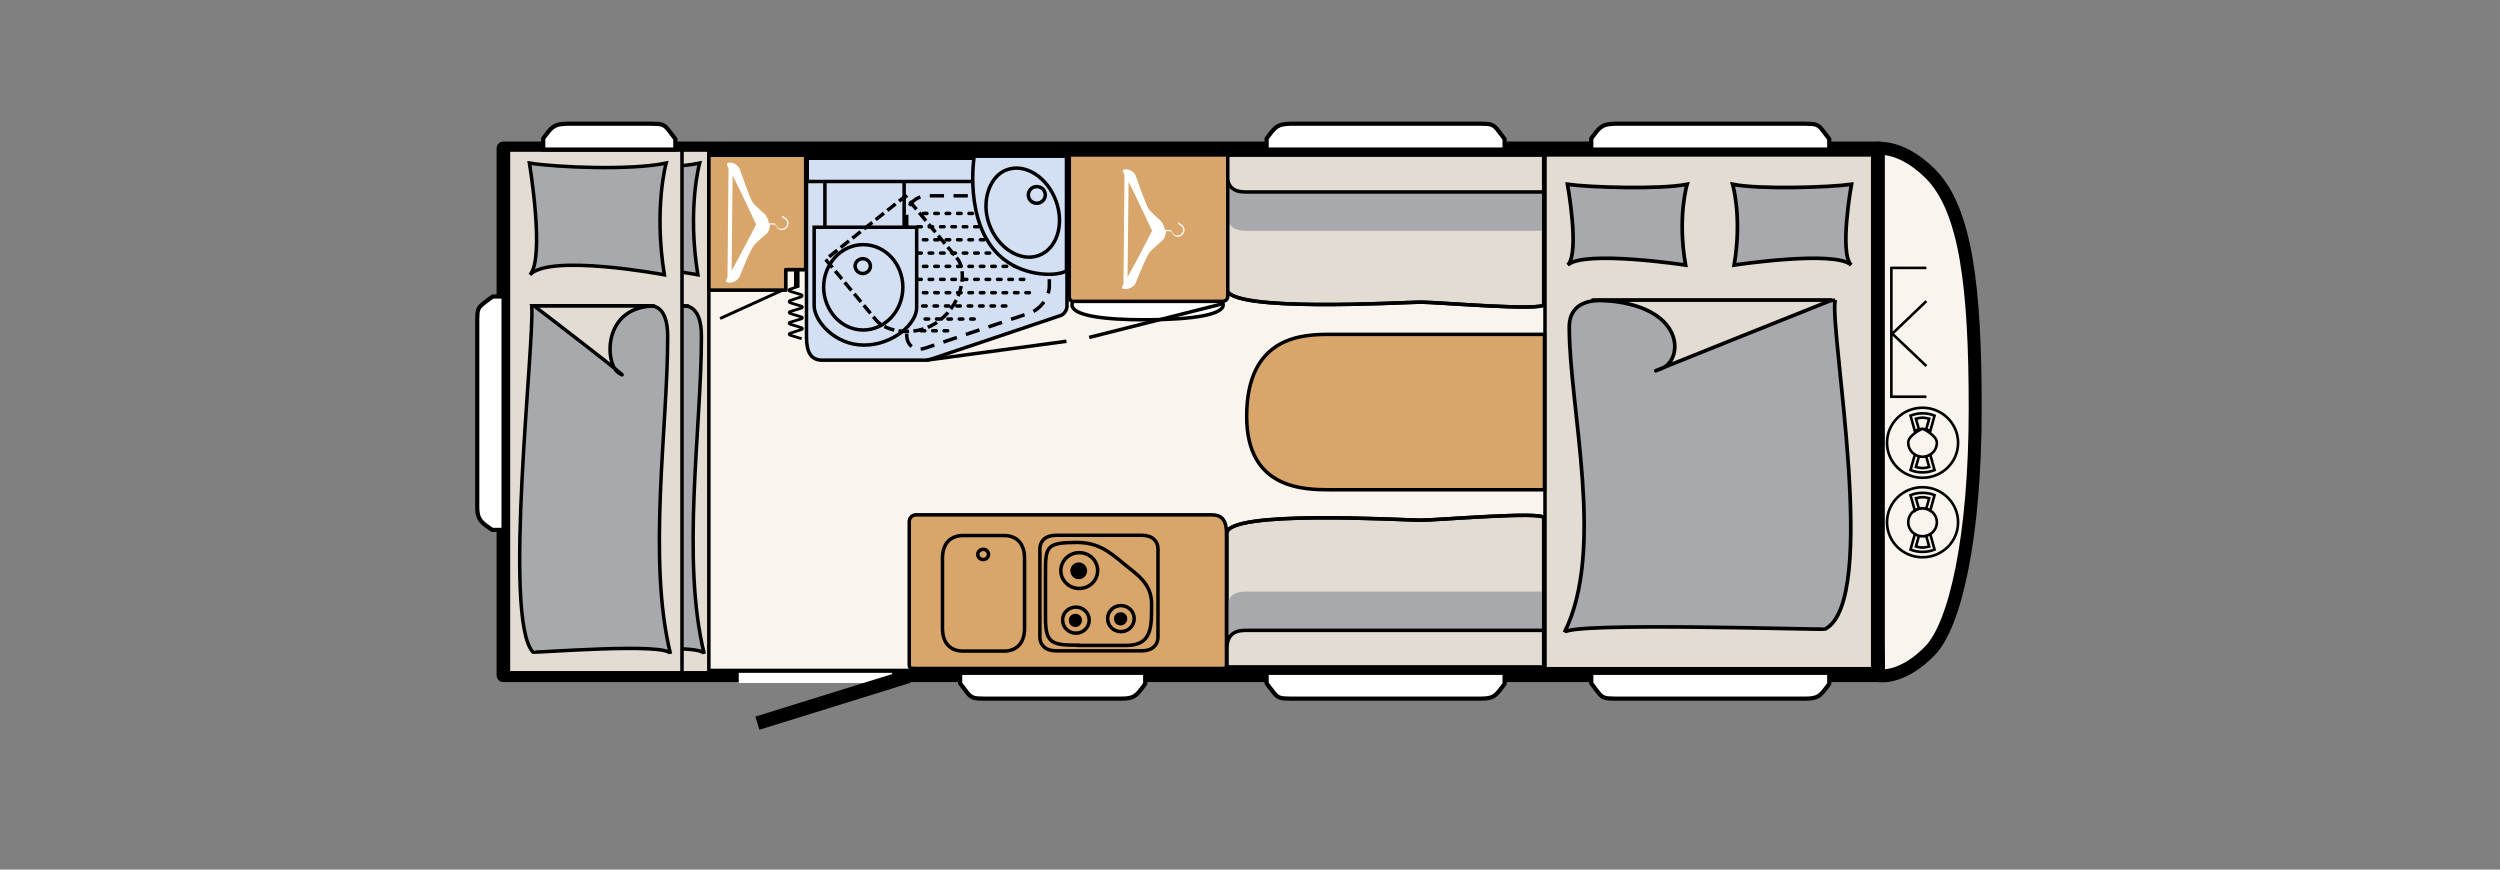 <?xml version="1.0" encoding="utf-8"?>
<!-- Generator: Adobe Illustrator 25.3.1, SVG Export Plug-In . SVG Version: 6.00 Build 0)  -->
<svg version="1.1" id="Ebene_1" xmlns="http://www.w3.org/2000/svg" xmlns:xlink="http://www.w3.org/1999/xlink" x="0px" y="0px"
	 viewBox="0 0 978 340.2" style="enable-background:new 0 0 978 340.2;" xml:space="preserve">
<rect x="0" y="0" width="978" height="340.2" fill="#808080" stroke="none"/>
<style type="text/css">
	.st0{fill:#F9F4EE;}
	.st1{fill:none;stroke:#000000;stroke-width:5.259;stroke-linecap:square;stroke-linejoin:round;}
	.st2{clip-path:url(#SVGID_2_);fill:#F9F4EE;}
	.st3{clip-path:url(#SVGID_2_);fill:none;stroke:#000000;stroke-width:5.083;stroke-linecap:square;stroke-linejoin:round;}
	.st4{clip-path:url(#SVGID_2_);fill:#D8A56B;}
	.st5{clip-path:url(#SVGID_2_);fill:none;stroke:#000000;stroke-width:1.371;}
	.st6{clip-path:url(#SVGID_2_);}
	.st7{clip-path:url(#SVGID_2_);fill:#E3DCD3;}
	.st8{clip-path:url(#SVGID_2_);fill:#A8A9AC;}
	.st9{clip-path:url(#SVGID_2_);fill:#FFFFFF;}
	.st10{clip-path:url(#SVGID_2_);fill:#D3E0F4;}
	.st11{clip-path:url(#SVGID_2_);fill:none;stroke:#000000;stroke-width:1.371;stroke-dasharray:5.584,3.723,5.584,3.723;}
	
		.st12{clip-path:url(#SVGID_2_);fill:none;stroke:#000000;stroke-width:1.371;stroke-linecap:round;stroke-dasharray:1.371,3.084,1.371,3.084;}
	.st13{clip-path:url(#SVGID_2_);fill:none;stroke:#000000;stroke-width:1.371;stroke-dasharray:4.112,1.714,4.112,1.714;}
	.st14{clip-path:url(#SVGID_2_);fill:none;stroke:#000000;stroke-width:1.443;}
	.st15{clip-path:url(#SVGID_2_);fill:none;stroke:#000000;stroke-width:1.438;}
	.st16{clip-path:url(#SVGID_2_);fill:none;stroke:#000000;stroke-width:1.151;}
	.st17{clip-path:url(#SVGID_2_);fill:none;stroke:#000000;stroke-width:2.17;}
	.st18{clip-path:url(#SVGID_2_);fill:none;stroke:#000000;stroke-width:1.085;}
	.st19{clip-path:url(#SVGID_2_);fill:none;stroke:#000000;stroke-width:1.424;stroke-linecap:round;stroke-linejoin:round;}
	.st20{clip-path:url(#SVGID_2_);fill:none;stroke:#FFFFFF;stroke-width:3.965;}
	.st21{clip-path:url(#SVGID_2_);fill:none;stroke:#000000;stroke-width:5.39;}
	.st22{clip-path:url(#SVGID_2_);fill:none;stroke:#000000;stroke-width:1.028;}
	.st23{clip-path:url(#SVGID_2_);fill:none;stroke:#000000;stroke-width:1.643;}
	.st24{clip-path:url(#SVGID_2_);fill:none;stroke:#000000;stroke-width:1.371;stroke-linecap:round;stroke-linejoin:round;}
</style>
<rect x="196.9" y="58" class="st0" width="538.3" height="206.2"/>
<rect x="196.9" y="58" class="st1" width="538.3" height="206.2"/>
<g>
	<defs>
		<rect id="SVGID_1_" x="177.2" y="0" width="800.8" height="340.2"/>
	</defs>
	<clipPath id="SVGID_2_">
		<use xlink:href="#SVGID_1_"  style="overflow:visible;"/>
	</clipPath>
	<path class="st2" d="M734.9,264.3c0,0,8.9,1.8,20.1-9.7c9.9-10.2,17.7-44.6,17.7-94.8c0-47-3.5-78-17.7-92
		c-12.6-12.4-22.4-9.5-22.4-9.5h2.2l0,191.4L734.9,264.3z"/>
	<path class="st3" d="M734.9,264.3c0,0,8.9,1.8,20.1-9.7c9.9-10.2,17.7-44.6,17.7-94.8c0-47-3.5-78-17.7-92
		c-12.6-12.4-22.4-9.5-22.4-9.5h2.2l0,191.4L734.9,264.3z"/>
	<path class="st4" d="M358.3,261.5c-1.4,0-2.6,0.1-2.6-1.2V204c0-1.4,1.2-2.6,2.6-2.6H474c3.7,0,5.8,1.8,5.8,7.1v51.8
		c0,1.4-1.2,1.2-2.6,1.2H358.3z"/>
	<path class="st5" d="M358.3,261.5c-1.4,0-2.6,0.1-2.6-1.2V204c0-1.4,1.2-2.6,2.6-2.6H474c3.7,0,5.8,1.8,5.8,7.1v51.8
		c0,1.4-1.2,1.2-2.6,1.2H358.3z"/>
	<path class="st4" d="M400.8,245.8c0,6.3-3.6,8.9-8,8.9h-16.1c-4.4,0-8-2.6-8-8.9v-27.4c0-6.3,3.6-8.9,8-8.9h16.1c4.4,0,8,2.6,8,8.9
		V245.8z"/>
	<path class="st5" d="M400.8,245.8c0,6.3-3.6,8.9-8,8.9h-16.1c-4.4,0-8-2.6-8-8.9v-27.4c0-6.3,3.6-8.9,8-8.9h16.1c4.4,0,8,2.6,8,8.9
		V245.8z"/>
	<path class="st4" d="M386.7,216.9c0,1.1-0.9,2-2.1,2c-1.1,0-2.1-0.9-2.1-2s0.9-2,2.1-2C385.8,214.8,386.7,215.8,386.7,216.9"/>
	<path class="st5" d="M386.7,216.9c0,1.1-0.9,2-2.1,2c-1.1,0-2.1-0.9-2.1-2s0.9-2,2.1-2C385.8,214.8,386.7,215.8,386.7,216.9z"/>
	<path class="st4" d="M446.7,209.4c4.2,0,6.3,2.4,6.3,5.3v34.6c0,2.9-2.1,5.3-6.3,5.3h-33.6c-4.2,0-6.3-2.4-6.3-5.3v-34.6
		c0-2.9,2.1-5.3,6.3-5.3H446.7z"/>
	<path class="st5" d="M446.7,209.4c4.2,0,6.3,2.4,6.3,5.3v34.6c0,2.9-2.1,5.3-6.3,5.3h-33.6c-4.2,0-6.3-2.4-6.3-5.3v-34.6
		c0-2.9,2.1-5.3,6.3-5.3H446.7z"/>
	<path class="st4" d="M422.2,216.2c4,0,7.2,3.1,7.2,7c0,3.9-3.2,7-7.2,7c-4,0-7.2-3.1-7.2-7C415,219.4,418.2,216.2,422.2,216.2"/>
	<path class="st5" d="M422.2,216.2c4,0,7.2,3.1,7.2,7c0,3.9-3.2,7-7.2,7c-4,0-7.2-3.1-7.2-7C415,219.4,418.2,216.2,422.2,216.2z"/>
	<path class="st6" d="M422,220.7c1.4,0,2.6,1.1,2.6,2.6c0,1.4-1.2,2.6-2.6,2.6c-1.5,0-2.6-1.2-2.6-2.6
		C419.4,221.8,420.6,220.7,422,220.7"/>
	<ellipse class="st5" cx="422" cy="223.3" rx="2.6" ry="2.6"/>
	<path class="st4" d="M438.5,236.9c2.9,0,5.2,2.3,5.2,5.1c0,2.8-2.3,5.1-5.2,5.1c-2.9,0-5.2-2.3-5.2-5.1
		C433.3,239.2,435.6,236.9,438.5,236.9"/>
	<path class="st5" d="M438.5,236.9c2.9,0,5.2,2.3,5.2,5.1c0,2.8-2.3,5.1-5.2,5.1c-2.9,0-5.2-2.3-5.2-5.1
		C433.3,239.2,435.6,236.9,438.5,236.9z"/>
	<path class="st6" d="M438.4,240.2c1.1,0,1.9,0.8,1.9,1.9c0,1-0.9,1.9-1.9,1.9c-1.1,0-1.9-0.8-1.9-1.9
		C436.4,241,437.3,240.2,438.4,240.2"/>
	<path class="st5" d="M438.4,240.2c1.1,0,1.9,0.8,1.9,1.9c0,1-0.9,1.9-1.9,1.9c-1.1,0-1.9-0.8-1.9-1.9
		C436.4,241,437.3,240.2,438.4,240.2z"/>
	<path class="st4" d="M420.9,237.5c2.9,0,5.2,2.3,5.2,5.1c0,2.8-2.3,5.1-5.2,5.1c-2.9,0-5.2-2.3-5.2-5.1
		C415.6,239.8,418,237.5,420.9,237.5"/>
	<path class="st5" d="M420.9,237.5c2.9,0,5.2,2.3,5.2,5.1c0,2.8-2.3,5.1-5.2,5.1c-2.9,0-5.2-2.3-5.2-5.1
		C415.6,239.8,418,237.5,420.9,237.5z"/>
	<path class="st6" d="M420.7,240.8c1.1,0,1.9,0.8,1.9,1.9c0,1-0.9,1.9-1.9,1.9c-1.1,0-1.9-0.8-1.9-1.9
		C418.8,241.6,419.6,240.8,420.7,240.8"/>
	<path class="st5" d="M421.9,252.4c-10.3,0-12.9-0.6-12.9-10.5v-18.3c0-9.9,0.5-11.4,12.5-11.4h-0.4c8.4,0,12.7,3.5,18.5,8.3
		c5.2,4.3,10.9,7.7,10.9,15.7c0,9,0.3,16.3-10,16.3H421.9z M420.7,240.8c1.1,0,1.9,0.8,1.9,1.9c0,1-0.9,1.9-1.9,1.9
		c-1.1,0-1.9-0.8-1.9-1.9C418.8,241.6,419.6,240.8,420.7,240.8z"/>
	<path class="st7" d="M603.9,202.6c0-2.7-41.6,0.9-48.1,0.9c-6.5,0-75.9-4.2-75.9,5.2v52.3h124V202.6z"/>
	<path class="st5" d="M603.9,202.6c0-2.7-41.6,0.9-48.1,0.9c-6.5,0-75.9-4.2-75.9,5.2v52.3h124V202.6z"/>
	<path class="st8" d="M603.3,231.4H488.1c-3.2,0-8.2,0.1-8.2,7.6v15.1c0-7.6,5.1-7.6,8.2-7.6h115.2V231.4z"/>
	<path class="st5" d="M603.9,202.6c0-2.7-41.6,0.9-48.1,0.9c-6.5,0-75.9-4.2-75.9,5.2v52.3h124V202.6z M479.9,254.2
		c0-7.6,5-7.6,8.2-7.6h115.2"/>
	<path class="st7" d="M603.9,119.1c0,2.7-41.6-0.9-48.1-0.9c-6.5,0-75.9,4.2-75.9-5.2V60.6h124V119.1z"/>
	<path class="st5" d="M603.9,119.1c0,2.7-41.6-0.9-48.1-0.9c-6.5,0-75.9,4.2-75.9-5.2V60.6h124V119.1z"/>
	<path class="st8" d="M603.3,90.3H488.1c-3.2,0-8.2-0.1-8.2-7.6V67.5c0,7.6,5.1,7.6,8.2,7.6h115.2V90.3z"/>
	<path class="st5" d="M603.9,119.1c0,2.7-41.6-0.9-48.1-0.9c-6.5,0-75.9,4.2-75.9-5.2V60.6h124V119.1z M479.9,67.5
		c0,7.6,5,7.6,8.2,7.6h115.2"/>
	<path class="st9" d="M478.5,119.2c0.2,3.7-10.8,5.8-29.4,5.9c-18.6,0.1-29.5-1.9-29.7-5.7c-0.3-4.7,10.5-4.3,29.1-4.4
		C467.1,115,478.2,114.5,478.5,119.2"/>
	<path class="st5" d="M478.5,119.2c0.2,3.7-10.8,5.8-29.4,5.9c-18.6,0.1-29.5-1.9-29.7-5.7c-0.3-4.7,10.5-4.3,29.1-4.4
		C467.1,115,478.2,114.5,478.5,119.2z"/>
	<path class="st4" d="M477.7,117.9c1.9,0,2.6-0.7,2.6-2.2V60.6h-62c0,0,0,53.2,0,55.4c0,1.9,1.4,1.9,1.4,1.9
		S475.8,117.9,477.7,117.9"/>
	<path class="st5" d="M477.7,117.9c1.9,0,2.6-0.7,2.6-2.2V60.6h-62c0,0,0,53.2,0,55.4c0,1.9,1.4,1.9,1.4,1.9
		S475.8,117.9,477.7,117.9z"/>
	<path class="st10" d="M316.8,61.1c-1.4,0-1.3-0.1-1.3,1.3c0,0,0,65.3,0,69.5c0,6.1,1.9,9,6.2,9h41c-0.4,0,1.9-0.4,3.3-1l49-16.5
		c1.3-0.5,2.4-2.1,2.4-3.6l0-58.1c0-1.4-0.5-0.7-2-0.7H316.8z"/>
	<path class="st5" d="M316.8,61.1c-1.4,0-1.3-0.1-1.3,1.3c0,0,0,65.3,0,69.5c0,6.1,1.9,9,6.2,9h41c-0.4,0,1.9-0.4,3.3-1l49-16.5
		c1.3-0.5,2.4-2.1,2.4-3.6l0-58.1c0-1.4-0.5-0.7-2-0.7H316.8z"/>
	<path class="st11" d="M402.5,76.6c4.4,0,8,3.5,8,7.8v27.5c0,4.3-3.4,9-7.5,10.5l-40.8,13.7c-4.1,1.5-7.5-0.8-7.5-5.1V84.4
		c0-4.3,3.6-7.8,8-7.8H402.5z"/>
	<line class="st5" x1="362.4" y1="140.9" x2="417.2" y2="133.5"/>
	<path class="st12" d="M370.7,129.4h-10.4 M381.1,124.8h-20.9 M402.7,104.2h-42.4 M402.7,114.5h-42.4 M400.5,109.3h-42.4
		 M393.5,119.7h-33.2 M400.5,99h-42.4 M400.5,88.7h-42.4 M402.7,83.5h-42.4 M402.7,93.8h-42.4"/>
	<line class="st10" x1="353.7" y1="92.7" x2="353.7" y2="68.6"/>
	<line class="st5" x1="353.7" y1="92.7" x2="353.7" y2="68.6"/>
	<line class="st10" x1="322.7" y1="92.7" x2="322.7" y2="68.6"/>
	<line class="st5" x1="322.7" y1="92.7" x2="322.7" y2="68.6"/>
	<path class="st10" d="M358.6,120c0.3,6.5-9.2,15-20.6,15c-11.5,0-19.5-9.5-19.5-15.4l0-30.7l40.1,0V120z"/>
	<path class="st5" d="M358.6,120c0.3,6.5-9.2,15-20.6,15c-11.5,0-19.5-9.5-19.5-15.4l0-30.7l40.1,0V120z"/>
	<path class="st13" d="M374.2,100.8c4.4,4.8,2.5,17.3-6.4,24.4c-8.9,7.1-21.2,4.7-25,0.1L323,101.5l31.2-24.8L374.2,100.8z"/>
	<path class="st5" d="M337.7,129.1c8.5,0,15.5-7.5,15.5-16.7c0-9.2-6.9-16.7-15.5-16.7c-8.6,0-15.5,7.5-15.5,16.7
		C322.3,121.6,329.2,129.1,337.7,129.1z"/>
	<path class="st10" d="M337.5,107c1.6,0,3-1.3,3-2.9c0-1.6-1.3-2.9-3-2.9c-1.6,0-3,1.3-3,2.9C334.6,105.7,335.9,107,337.5,107"/>
	<path class="st5" d="M337.5,107c1.6,0,3-1.3,3-2.9c0-1.6-1.3-2.9-3-2.9c-1.6,0-3,1.3-3,2.9C334.6,105.7,335.9,107,337.5,107z"/>
	<rect x="315.8" y="61.9" class="st10" width="96.2" height="9.1"/>
	<rect x="315.8" y="61.9" class="st5" width="96.2" height="9.1"/>
	<path class="st10" d="M417.2,61.1h-36.1c0,0-4.1,25.6,9.8,38.8c8.4,8,21.6,8.6,26.3,6.1V61.1z"/>
	<path class="st5" d="M417.2,61.1h-36.1c0,0-4.1,25.6,9.8,38.8c8.4,8,21.6,8.6,26.3,6.1V61.1z"/>
	<path class="st10" d="M387,87.8c-3.4-9.3,0.3-19.1,6.9-21.4c7.2-2.6,15.8,2.9,19.2,12.2c3.4,9.3,0.3,18.9-6.9,21.4
		C399.1,102.5,390.4,97.1,387,87.8"/>
	<path class="st5" d="M387,87.8c-3.4-9.3,0.3-19.1,6.9-21.4c7.2-2.6,15.8,2.9,19.2,12.2c3.4,9.3,0.3,18.9-6.9,21.4
		C399.1,102.5,390.4,97.1,387,87.8z"/>
	<path class="st10" d="M402.8,74.5c-1,1.5-0.5,3.6,1,4.5c1.6,1,3.6,0.5,4.6-1c1-1.5,0.5-3.6-1-4.5S403.8,72.9,402.8,74.5"/>
	<path class="st5" d="M402.8,74.5c-1,1.5-0.5,3.6,1,4.5c1.6,1,3.6,0.5,4.6-1c1-1.5,0.5-3.6-1-4.5S403.8,72.9,402.8,74.5z"/>
	<rect x="604.4" y="60.6" class="st7" width="128.2" height="201"/>
	<rect x="604.4" y="60.6" class="st5" width="128.2" height="201"/>
	<path class="st8" d="M613.2,72.1c8.7,1.2,35.9,2.1,46.8,0c0,0-3.9,12.7-0.6,31.6c0,0-39.9-6-46.1,0C618.1,99,613.2,72.1,613.2,72.1
		"/>
	<path class="st14" d="M613.2,72.1c8.7,1.2,35.9,2.1,46.8,0c0,0-3.9,12.7-0.6,31.6c0,0-39.9-6-46.1,0
		C618.1,99,613.2,72.1,613.2,72.1z"/>
	<path class="st8" d="M724.3,72.1c-8.6,1.2-35.7,2.1-46.5,0c0,0,3.8,12.7,0.6,31.6c0,0,39.6-6,45.8,0
		C719.4,99,724.3,72.1,724.3,72.1"/>
	<path class="st14" d="M724.3,72.1c-8.6,1.2-35.7,2.1-46.5,0c0,0,3.8,12.7,0.6,31.6c0,0,39.6-6,45.8,0
		C719.4,99,724.3,72.1,724.3,72.1z"/>
	<path class="st8" d="M717.9,117.4c-2.2,12.6,17.4,117.4-3.9,128.7c-0.7,0.4-99.9-2.9-102,1.3c16.2-32.4,1.9-87.6,1.9-119.4
		c0-10.6,10-10.5,13.1-10.5H717.9z"/>
	<path class="st14" d="M717.9,117.4c-2.2,12.6,17.4,117.4-3.9,128.7c-0.7,0.4-99.9-2.9-102,1.3c16.2-32.4,1.9-87.6,1.9-119.4
		c0-10.6,10-10.5,13.1-10.5H717.9z"/>
	<path class="st7" d="M622.6,117.4h94c0,0-84.4,33.7-66.6,26.8C659.3,140.5,659.3,117.4,622.6,117.4"/>
	<path class="st15" d="M622.6,117.4h94c0,0-84.4,33.7-66.6,26.8C659.3,140.5,659.3,117.4,622.6,117.4z"/>
	<polygon class="st7" points="268.9,263.2 277.3,263.2 277.3,58.7 205.8,58.7 205.8,263.2 	"/>
	<polygon class="st5" points="268.9,263.2 277.3,263.2 277.3,58.7 205.8,58.7 205.8,263.2 	"/>
	<path class="st8" d="M220.2,63.8c11,1.7,39.7,2.9,53.5,0c0,0-4.9,17.6-0.7,43.7c0,0-44.8-8.4-52.6,0
		C226.5,101,220.2,63.8,220.2,63.8"/>
	<path class="st5" d="M220.2,63.8c11,1.7,39.7,2.9,53.5,0c0,0-4.9,17.6-0.7,43.7c0,0-44.8-8.4-52.6,0
		C226.5,101,220.2,63.8,220.2,63.8z"/>
	<path class="st8" d="M221.2,119.7c1.2,14.3-11.5,122.6,0.5,135.4c0.4,0.4,52.6-3.9,53.8,0.7c-9.1-36.8-1.1-88.2-1.1-124.2
		c0-12-5.6-12-7.4-12H221.2z"/>
	<path class="st5" d="M221.2,119.7c1.2,14.3-11.5,122.6,0.5,135.4c0.4,0.4,52.6-3.9,53.8,0.7c-9.1-36.8-1.1-88.2-1.1-124.2
		c0-12-5.6-12-7.4-12H221.2z"/>
	<path class="st7" d="M269.5,119.7h-47.3c0,0,42.9,32.8,32.9,26.1C249.7,142.2,248.7,119.7,269.5,119.7"/>
	<path class="st5" d="M269.5,119.7h-47.3c0,0,42.9,32.8,32.9,26.1C249.7,142.2,248.7,119.7,269.5,119.7z"/>
	<polygon class="st7" points="258.4,263.2 266.8,263.2 266.8,58.7 198.9,58.7 198.9,263.2 	"/>
	<polygon class="st5" points="258.4,263.2 266.8,263.2 266.8,58.7 198.9,58.7 198.9,263.2 	"/>
	<path class="st8" d="M207.1,63.8c11,1.7,39.7,2.9,53.5,0c0,0-4.9,17.6-0.7,43.7c0,0-44.8-8.4-52.6,0
		C213.3,101,207.1,63.8,207.1,63.8"/>
	<path class="st5" d="M207.1,63.8c11,1.7,39.7,2.9,53.5,0c0,0-4.9,17.6-0.7,43.7c0,0-44.8-8.4-52.6,0
		C213.3,101,207.1,63.8,207.1,63.8z"/>
	<path class="st8" d="M208,119.7c1.2,14.3-11.5,122.6,0.5,135.4c0.4,0.4,52.6-3.9,53.8,0.7c-9.1-36.8-1.1-88.2-1.1-124.2
		c0-12-5.6-12-7.4-12H208z"/>
	<path class="st5" d="M208,119.7c1.2,14.3-11.5,122.6,0.5,135.4c0.4,0.4,52.6-3.9,53.8,0.7c-9.1-36.8-1.1-88.2-1.1-124.2
		c0-12-5.6-12-7.4-12H208z"/>
	<path class="st7" d="M256.3,119.7H209c0,0,42.9,32.8,32.9,26.1C236.6,142.2,235.6,119.7,256.3,119.7"/>
	<path class="st5" d="M256.3,119.7H209c0,0,42.9,32.8,32.9,26.1C236.6,142.2,235.6,119.7,256.3,119.7z"/>
	<line class="st16" x1="305.9" y1="113.6" x2="281.7" y2="124.6"/>
	<line class="st17" x1="311.7" y1="103.7" x2="311.7" y2="112.5"/>
	<path class="st18" d="M312.4,112l-3.5,1.2c-0.4,0.2-0.4,0.5,0,0.7l4.6,1.4c0.4,0.2,0.4,0.6,0,0.8l-4.5,1.5c-0.4,0.2-0.4,0.5,0,0.8
		l4.6,1.4c0.4,0.2,0.4,0.5,0,0.7l-4.6,1.4c-0.4,0.2-0.4,0.5,0,0.7l4.6,1.4c0.4,0.2,0.4,0.5,0,0.7l-4.6,1.4c-0.4,0.2-0.4,0.5,0,0.7
		l4.6,1.4c0.4,0.2,0.4,0.5,0,0.7l-4.6,1.5c-0.4,0.2-0.4,0.5,0,0.7l4.6,1.4"/>
	<polygon class="st4" points="307.4,105.5 315.2,105.5 315.2,60.7 277.3,60.7 277.3,113.5 307.4,113.5 	"/>
	<polygon class="st19" points="307.4,105.5 315.2,105.5 315.2,60.7 277.3,60.7 277.3,113.5 307.4,113.5 	"/>
	<path class="st9" d="M444.2,110.9c0.1-0.2,4.1-10.5,5.7-12.4c1-1.1,4-3.8,4.8-4.4c0.8-0.6,1.4-2.2,1.4-3.6c0,0,0,0,0-0.1l2,0.1
		c0.2,0.2,0.7,0.9,1.1,1.5c0.4,0.4,1.1,0.7,1.8,0.6c0.9-0.1,1.7-0.7,2.1-1.5c0.8-1.6-0.2-2.7-0.6-3c-0.1-0.1-0.3-0.2-0.5-0.4
		c-0.2-0.2-0.6-0.4-0.7-0.5c0,0,0,0,0,0c0-0.1-0.1-0.2-0.2-0.2c-0.1,0-0.2,0.1-0.3,0.2c-0.1,0.3,0.3,0.6,0.8,0.9
		c0.2,0.1,0.4,0.2,0.5,0.3c0.5,0.4,1.1,1.2,0.5,2.5c-0.3,0.7-1,1.1-1.8,1.2c-0.6,0.1-1.2-0.1-1.5-0.4c-0.5-0.7-1.2-1.5-1.2-1.6
		c0-0.1-0.1-0.1-0.2-0.1l-2.2-0.1c-0.2-1.3-0.9-2.8-1.6-3.5c-0.8-0.8-3.7-3.1-4.9-4.9c-1-1.5-4.9-12.8-5-13
		c-1.3-2.4-4.2-2.7-4.9-1.9c-0.1,0.2,0.1,0.9,0.6,2l-0.4,42.4c-0.4,0.9-0.7,1.5-0.6,1.7C439.5,113.4,442.7,113.4,444.2,110.9
		 M441.5,71.1c3.5,6.9,9.2,19.2,9.2,19.2s-5.9,11.6-9.6,18.1L441.5,71.1z"/>
	<path class="st9" d="M289.3,108.3c0.1-0.2,4.1-10.5,5.7-12.4c1-1.1,4-3.8,4.8-4.4c0.8-0.6,1.4-2.2,1.4-3.6c0,0,0,0,0-0.1l2,0.1
		c0.2,0.2,0.7,0.9,1.1,1.5c0.4,0.4,1.1,0.7,1.8,0.6c0.9-0.1,1.7-0.7,2.1-1.5c0.8-1.6-0.2-2.7-0.6-3c-0.1-0.1-0.3-0.2-0.5-0.4
		c-0.2-0.2-0.6-0.4-0.7-0.5c0,0,0,0,0,0c0-0.1-0.1-0.2-0.2-0.2c-0.1,0-0.2,0.1-0.3,0.2c-0.1,0.3,0.3,0.6,0.8,0.9
		c0.2,0.1,0.4,0.2,0.5,0.3c0.5,0.4,1.1,1.2,0.5,2.5c-0.3,0.7-1,1.1-1.8,1.2c-0.6,0.1-1.2-0.1-1.5-0.4c-0.5-0.7-1.2-1.5-1.2-1.6
		c0-0.1-0.1-0.1-0.2-0.1l-2.2-0.1c-0.2-1.3-0.9-2.8-1.6-3.5c-0.8-0.8-3.7-3.1-4.9-4.9c-1-1.5-4.9-12.8-5-13
		c-1.3-2.4-4.2-2.7-4.9-1.9c-0.1,0.2,0.1,0.9,0.6,2l-0.4,42.4c-0.4,0.9-0.7,1.5-0.6,1.7C284.6,110.9,287.8,110.9,289.3,108.3
		 M286.6,68.6c3.5,6.9,9.2,19.2,9.2,19.2s-5.9,11.6-9.6,18.1L286.6,68.6z"/>
	<line class="st5" x1="426.1" y1="132" x2="478.8" y2="118.7"/>
	<line class="st20" x1="289" y1="265.2" x2="349" y2="265.2"/>
	<line class="st21" x1="296.3" y1="282.9" x2="355.5" y2="264.5"/>
	<path class="st22" d="M753.6,143.2L740,130.3 M739.9,130.9l13.7-13.1 M753.6,104.8l-14.1,0 M753.6,155.2l-13.7,0l0-50.7
		 M752.1,209.8c3.1,0,5.6-2.4,5.6-5.5c0-3-2.5-5.5-5.6-5.5c-3.1,0-5.6,2.4-5.6,5.5C746.5,207.4,749,209.8,752.1,209.8z M752.1,209.8
		c-1.1,0-2.1-0.3-3-0.9l-1.7,6.1c1.4,0.6,3,0.9,4.7,0.9c1.7,0,3.2-0.3,4.7-0.9l-1.7-6.1C754.2,209.5,753.2,209.8,752.1,209.8z
		 M752.1,209.8c-0.5,0-1-0.1-1.4-0.2l-1.2,4.2c0.8,0.2,1.7,0.4,2.6,0.4c0.9,0,1.8-0.2,2.6-0.4l-1.2-4.2
		C753.1,209.8,752.6,209.8,752.1,209.8z M752.1,198.9c1.1,0,2.1,0.3,3,0.9l1.7-6.1c-1.4-0.6-3-0.9-4.7-0.9c-1.7,0-3.2,0.3-4.7,0.9
		l1.7,6.1C749.9,199.2,751,198.9,752.1,198.9z M752.1,198.9c0.5,0,1,0.1,1.4,0.2l1.2-4.2c-0.8-0.2-1.7-0.4-2.6-0.4
		c-0.9,0-1.8,0.2-2.6,0.4l1.2,4.2C751.1,199,751.6,198.9,752.1,198.9z M752.1,218c7.7,0,13.9-6.1,13.9-13.7
		c0-7.5-6.2-13.7-13.9-13.7c-7.7,0-13.9,6.1-13.9,13.7C738.2,211.9,744.4,218,752.1,218z M752.1,178.7c3.1,0,5.6-2.4,5.6-5.5
		c0-3-5.6-5.5-5.6-5.5s-5.6,2.4-5.6,5.5C746.5,176.2,749,178.7,752.1,178.7z M752.1,178.7c-1.1,0-2.1-0.3-3-0.9l-1.7,6.1
		c1.4,0.6,3,0.9,4.7,0.9c1.7,0,3.2-0.3,4.7-0.9l-1.7-6.1C754.2,178.4,753.2,178.7,752.1,178.7z M752.1,178.7c-0.5,0-1-0.1-1.4-0.2
		l-1.2,4.2c0.8,0.2,1.7,0.4,2.6,0.4c0.9,0,1.8-0.2,2.6-0.4l-1.2-4.2C753.1,178.6,752.6,178.7,752.1,178.7z M752.1,167.8
		c1.1,0,2.1,0.3,3,0.9l1.7-6.1c-1.4-0.6-3-0.9-4.7-0.9c-1.7,0-3.2,0.3-4.7,0.9l1.7,6.1C749.9,168.1,751,167.8,752.1,167.8z
		 M752.1,167.8c0.5,0,1,0.1,1.4,0.2l1.2-4.2c-0.8-0.2-1.7-0.4-2.6-0.4c-0.9,0-1.8,0.2-2.6,0.4l1.2,4.2
		C751.1,167.8,751.6,167.8,752.1,167.8z M752.1,186.9c7.7,0,13.9-6.1,13.9-13.7c0-7.5-6.2-13.7-13.9-13.7c-7.7,0-13.9,6.1-13.9,13.7
		C738.2,180.8,744.4,186.9,752.1,186.9z"/>
	<path class="st9" d="M214.7,51.3c-1.1,1.3-2.2,2.9-2.2,2.9v4.3h51.7l0-4.1c0,0-0.6-0.9-2.8-3.7c-1.6-2-2.6-2.3-6.4-2.3h-33.3
		C217.9,48.5,216.5,49.2,214.7,51.3"/>
	<path class="st23" d="M214.7,51.3c-1.1,1.3-2.2,2.9-2.2,2.9v4.3h51.7l0-4.1c0,0-0.6-0.9-2.8-3.7c-1.6-2-2.6-2.3-6.4-2.3h-33.3
		C217.9,48.5,216.5,49.2,214.7,51.3z"/>
	<path class="st9" d="M624.7,51.3c-1.1,1.3-2.2,2.9-2.2,2.9v4.3h93.1l0-4.1c0,0-0.6-0.9-2.8-3.7c-1.6-2-2.6-2.3-6.4-2.3h-74.6
		C627.9,48.5,626.5,49.2,624.7,51.3"/>
	<path class="st23" d="M624.7,51.3c-1.1,1.3-2.2,2.9-2.2,2.9v4.3h93.1l0-4.1c0,0-0.6-0.9-2.8-3.7c-1.6-2-2.6-2.3-6.4-2.3h-74.6
		C627.9,48.5,626.5,49.2,624.7,51.3z"/>
	<path class="st9" d="M713.4,270.4c1.1-1.3,2.2-2.9,2.2-2.9v-4.3h-93.1l0,4.1c0,0,0.6,0.9,2.8,3.7c1.6,2,2.6,2.3,6.4,2.3h74.6
		C710.2,273.3,711.6,272.6,713.4,270.4"/>
	<path class="st23" d="M713.4,270.4c1.1-1.3,2.2-2.9,2.2-2.9v-4.3h-93.1l0,4.1c0,0,0.6,0.9,2.8,3.7c1.6,2,2.6,2.3,6.4,2.3h74.6
		C710.2,273.3,711.6,272.6,713.4,270.4z"/>
	<path class="st9" d="M497.7,51.3c-1.1,1.3-2.2,2.9-2.2,2.9v4.3h93.1l0-4.1c0,0-0.6-0.9-2.8-3.7c-1.6-2-2.6-2.3-6.4-2.3h-74.6
		C500.9,48.5,499.5,49.2,497.7,51.3"/>
	<path class="st23" d="M497.7,51.3c-1.1,1.3-2.2,2.9-2.2,2.9v4.3h93.1l0-4.1c0,0-0.6-0.9-2.8-3.7c-1.6-2-2.6-2.3-6.4-2.3h-74.6
		C500.9,48.5,499.5,49.2,497.7,51.3z"/>
	<path class="st9" d="M189.6,205.2c1.4,1.1,3,2.1,3,2.1h4.4V116l-4.2,0c0,0-0.9,0.5-3.8,2.8c-2,1.6-2.3,2.5-2.3,6.3v73.2
		C186.7,202,187.5,203.4,189.6,205.2"/>
	<path class="st23" d="M189.6,205.2c1.4,1.1,3,2.1,3,2.1h4.4V116l-4.2,0c0,0-0.9,0.5-3.8,2.8c-2,1.6-2.3,2.5-2.3,6.3v73.2
		C186.7,202,187.5,203.4,189.6,205.2z"/>
	<path class="st9" d="M586.4,270.4c1.1-1.3,2.2-2.9,2.2-2.9v-4.3h-93.1l0,4.1c0,0,0.6,0.9,2.8,3.7c1.6,2,2.6,2.3,6.4,2.3h74.6
		C583.2,273.3,584.6,272.6,586.4,270.4"/>
	<path class="st23" d="M586.4,270.4c1.1-1.3,2.2-2.9,2.2-2.9v-4.3h-93.1l0,4.1c0,0,0.6,0.9,2.8,3.7c1.6,2,2.6,2.3,6.4,2.3h74.6
		C583.2,273.3,584.6,272.6,586.4,270.4z"/>
	<path class="st9" d="M445.8,270.4c1.1-1.3,2.2-2.9,2.2-2.9v-4.3h-72.4l0,4.1c0,0,0.6,0.9,2.8,3.7c1.6,2,2.6,2.3,6.4,2.3h53.9
		C442.6,273.3,444,272.6,445.8,270.4"/>
	<path class="st23" d="M445.8,270.4c1.1-1.3,2.2-2.9,2.2-2.9v-4.3h-72.4l0,4.1c0,0,0.6,0.9,2.8,3.7c1.6,2,2.6,2.3,6.4,2.3h53.9
		C442.6,273.3,444,272.6,445.8,270.4z"/>
	<path class="st4" d="M604.2,191.6l-83.4,0c-10.4,0-33.1,0-33.1-28.7c0-32.1,22.8-32.1,33.1-32.1h83.4V191.6z"/>
	<path class="st24" d="M604.2,191.6l-83.4,0c-10.4,0-33.1,0-33.1-28.7c0-32.1,22.8-32.1,33.1-32.1h83.4V191.6z"/>
</g>
</svg>
